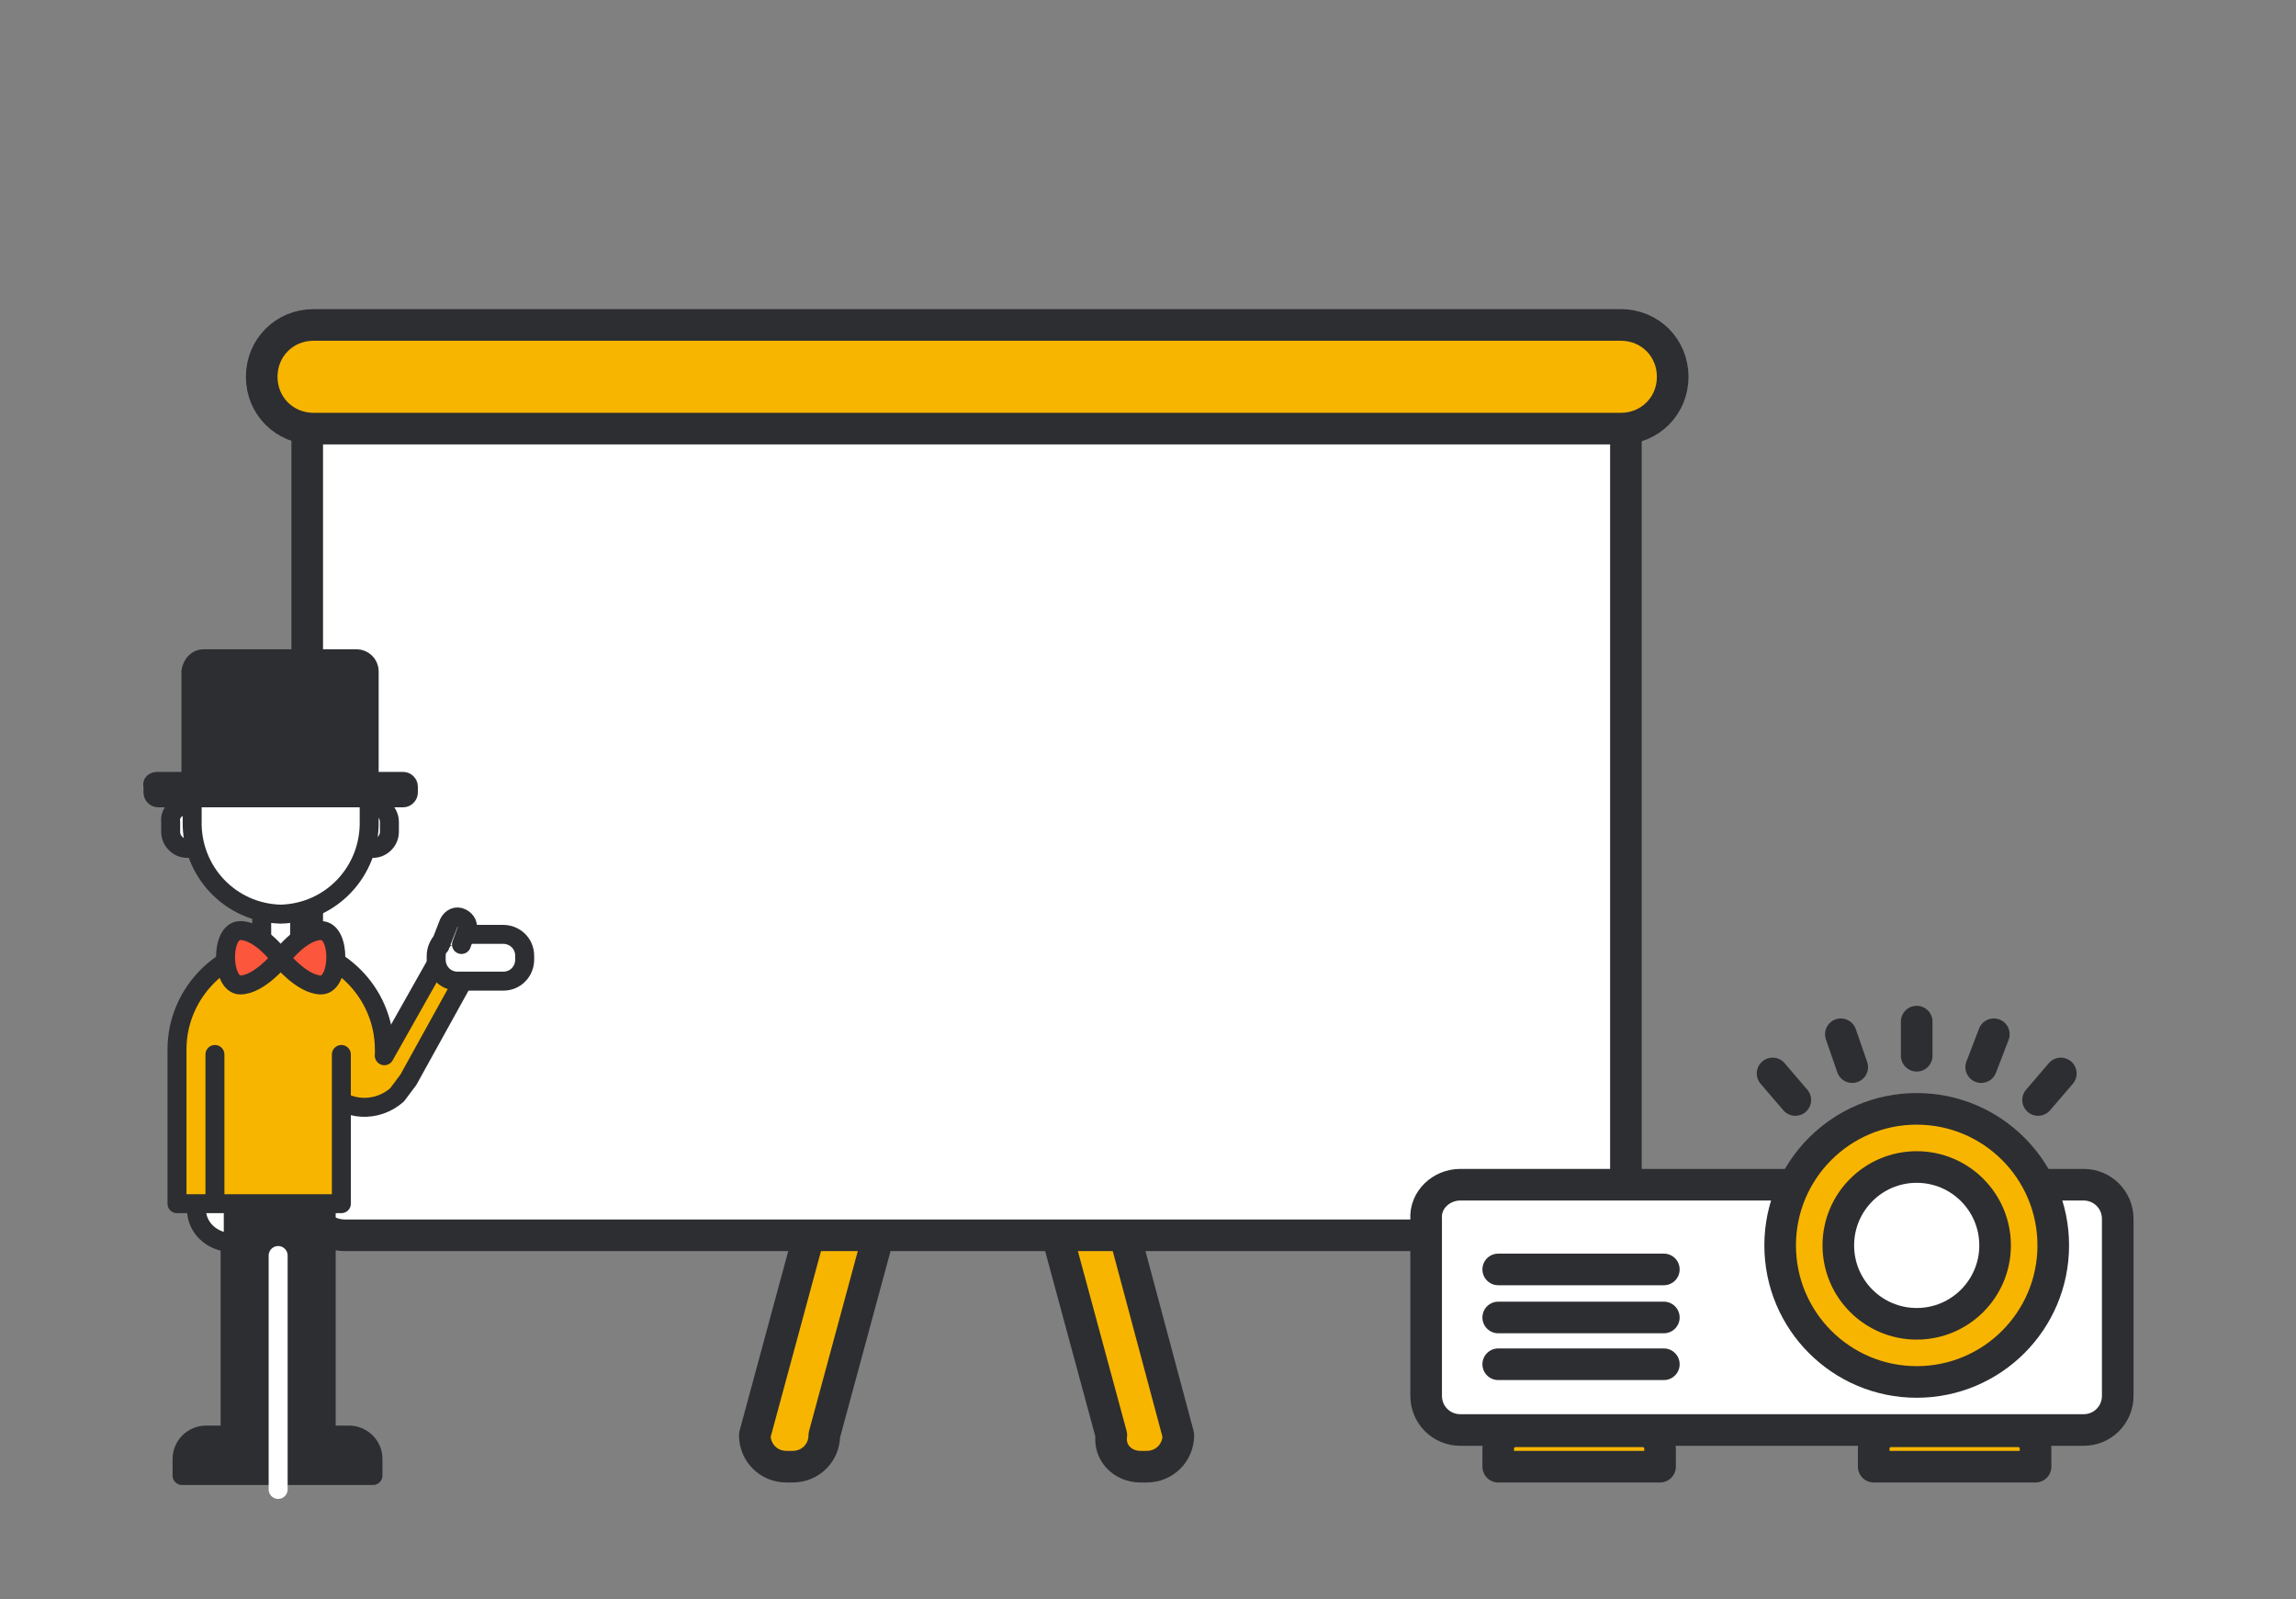 <svg version="1.1" xmlns="http://www.w3.org/2000/svg" xmlns:xlink="http://www.w3.org/1999/xlink" x="0px"
	 y="0px" viewBox="0 0 181.6 126.5" style="enable-background:new 0 0 181.6 126.5;" xml:space="preserve">
<rect x="0" y="0" width="181.6" height="126.5" fill="#808080" stroke="none"/>
<style type="text/css">
	.st0{fill:#F8B500;stroke:#2D2E31;stroke-width:2.5;stroke-linecap:round;stroke-linejoin:round;}
	.st1{fill:#FFFFFF;stroke:#2D2E31;stroke-width:2.5;stroke-linecap:round;stroke-linejoin:round;}
	.st2{fill:none;stroke:#2D2E31;stroke-width:2.5;stroke-linecap:round;stroke-linejoin:round;}
	.st3{fill:#2D2E31;stroke:#2D2E31;stroke-width:1.5;stroke-linecap:round;stroke-linejoin:round;}
	.st4{fill:none;stroke:#FFFFFF;stroke-width:1.5;stroke-linecap:round;stroke-linejoin:round;}
	.st5{fill:#FFFFFF;stroke:#2D2E31;stroke-width:1.5;stroke-linecap:round;stroke-linejoin:round;}
	.st6{fill:#F8B500;stroke:#2D2E31;stroke-width:1.5;stroke-linecap:round;stroke-linejoin:round;}
	.st7{fill:none;stroke:#2D2E31;stroke-width:1.5;stroke-linecap:round;stroke-linejoin:round;}
	.st8{fill:#FC563C;stroke:#2D2E31;stroke-width:1.5;stroke-linecap:round;stroke-linejoin:round;}
</style>
<path class="st0" d="M62.7,116h-0.5c-1.4,0-2.5-1.1-2.5-2.5l0,0l16.9-62.4c0-1.4,1.1-2.5,2.5-2.5c0,0,0,0,0,0h0.5
	c1.4,0,2.5,1.1,2.5,2.5c0,0,0,0,0,0l-16.9,62.4C65.2,114.9,64.1,116,62.7,116C62.7,116,62.7,116,62.7,116z"/>
<path class="st0" d="M90.2,116h0.5c1.4,0,2.5-1.1,2.5-2.5l0,0L76.5,51.1c0-1.4-1.1-2.5-2.5-2.5c0,0,0,0,0,0h-0.5
	c-1.4,0-2.5,1.1-2.5,2.5l0,0l16.9,62.4C87.7,114.9,88.8,116,90.2,116C90.2,116,90.2,116,90.2,116z"/>
<path class="st1" d="M24.3,32.6h104.3l0,0v62.1c0,1.7-1.3,3-3,3H27.3c-1.7,0-3-1.3-3-3V32.6L24.3,32.6z"/>
<path class="st0" d="M24.8,25.7h103.4c2.3,0,4.1,1.8,4.1,4.1l0,0c0,2.3-1.8,4.1-4.1,4.1H24.8c-2.3,0-4.1-1.8-4.1-4.1l0,0
	C20.7,27.5,22.5,25.7,24.8,25.7z"/>
<path class="st0" d="M119.9,113.2h10c0.8,0,1.4,0.6,1.4,1.4v1.4l0,0h-12.8l0,0v-1.4C118.5,113.8,119.1,113.2,119.9,113.2
	C119.9,113.2,119.9,113.2,119.9,113.2z"/>
<path class="st0" d="M149.6,113.2h10c0.8,0,1.4,0.6,1.4,1.4v1.4l0,0h-12.8l0,0v-1.4C148.2,113.8,148.8,113.2,149.6,113.2
	C149.6,113.2,149.6,113.2,149.6,113.2z"/>
<path class="st1" d="M115.5,93.7h49.3c1.5,0,2.7,1.2,2.7,2.7v14c0,1.5-1.2,2.7-2.7,2.7h-49.3c-1.5,0-2.7-1.2-2.7-2.7v-14
	C112.7,94.9,114,93.7,115.5,93.7z"/>
<circle class="st0" cx="151.6" cy="98.5" r="10.8"/>
<circle class="st1" cx="151.6" cy="98.5" r="6.2"/>
<line class="st2" x1="118.5" y1="100.4" x2="131.6" y2="100.4"/>
<line class="st2" x1="118.5" y1="104.2" x2="131.6" y2="104.2"/>
<line class="st2" x1="118.5" y1="107.9" x2="131.6" y2="107.9"/>
<line class="st2" x1="151.6" y1="83.5" x2="151.6" y2="80.8"/>
<line class="st2" x1="146.5" y1="84.4" x2="145.6" y2="81.8"/>
<line class="st2" x1="142" y1="87" x2="140.2" y2="84.9"/>
<line class="st2" x1="161.2" y1="87" x2="163" y2="84.9"/>
<line class="st2" x1="156.7" y1="84.4" x2="157.7" y2="81.8"/>
<rect x="18.2" y="94.4" class="st3" width="7.6" height="20.1"/>
<path class="st3" d="M16.3,113.5H20c1,0,1.9,0.8,1.9,1.9l0,0v1.3l0,0h-7.5l0,0v-1.3C14.4,114.3,15.3,113.5,16.3,113.5z"/>
<path class="st3" d="M23.9,113.5h3.7c1,0,1.9,0.8,1.9,1.9l0,0v1.3l0,0H22l0,0v-1.3C22,114.3,22.9,113.5,23.9,113.5z"/>
<line class="st4" x1="22" y1="117.8" x2="22" y2="99.3"/>
<path class="st5" d="M17.7,98.2c-1.4-0.3-2.4-1.6-2.1-3c0.2-1.1,1-1.9,2.1-2.1"/>
<path class="st6" d="M30.4,83.5L30.4,83.5l4.4-7.8l2.2,1.2l-4.7,8.5l-0.9,1.2c-1.6,1.4-4,1.3-5.4-0.3c-0.6-0.7-1-1.6-1-2.6v-3.9"/>
<path class="st5" d="M34.5,75.9v-0.3c0-0.9,0.7-1.7,1.7-1.7h3.6c0.9,0,1.7,0.7,1.7,1.7v0.3c0,0.9-0.7,1.7-1.7,1.7h-3.6
	C35.2,77.6,34.5,76.8,34.5,75.9z"/>
<path class="st5" d="M36.5,74.7l0.4-1.1c0.2-0.4,0-0.8-0.4-1c0,0,0,0,0,0l0,0c-0.4-0.2-0.8,0-1,0.4c0,0,0,0,0,0l-0.7,1.8"/>
<path class="st6" d="M30.4,83.4V83c0-4.5-3.7-8.2-8.2-8.2l0,0c-4.5,0-8.2,3.7-8.2,8.2c0,0,0,0,0,0v12.2H27V83.4"/>
<path class="st6" d="M27,86.1"/>
<path class="st5" d="M14.8,63.7L14.8,63.7c0.7,0,1.3,0.6,1.3,1.3v0.8c0,0.7-0.6,1.3-1.3,1.3h0c-0.7,0-1.3-0.6-1.3-1.3V65
	C13.4,64.3,14,63.7,14.8,63.7z"/>
<path class="st5" d="M29.5,63.7L29.5,63.7c0.7,0,1.3,0.6,1.3,1.3v0.8c0,0.7-0.6,1.3-1.3,1.3h0c-0.7,0-1.3-0.6-1.3-1.3V65
	C28.2,64.3,28.8,63.7,29.5,63.7z"/>
<path class="st5" d="M23.7,71.9v2.4c0,0.8-0.6,1.4-1.4,1.4c0,0,0,0,0,0h-0.2c-0.8,0-1.4-0.6-1.4-1.4l0,0v-2.4"/>
<path class="st7" d="M15.2,64.1v-1.5c0-3.9,3.1-7,7-7l0,0c3.9,0,7,3.1,7,7v1.5"/>
<path class="st5" d="M29.2,63.4v1.5c0.1,4-3,7.3-7,7.4l0,0c-4-0.1-7.1-3.4-7-7.4v-1.5"/>
<path class="st8" d="M22.2,75.8c0,0-1.7,2.1-3.2,2.1s-1.6-4.3,0-4.3S22.2,75.8,22.2,75.8z"/>
<path class="st8" d="M22.2,75.8c0,0,1.7,2.1,3.2,2.1s1.6-4.3,0-4.3S22.2,75.8,22.2,75.8z"/>
<path class="st3" d="M16.1,52.1h12.1c0.5,0,1,0.4,1,1v9c0,0.5-0.4,1-1,1H16.1c-0.5,0-1-0.4-1-1v-9C15.2,52.5,15.6,52.1,16.1,52.1z"
	/>
<path class="st3" d="M12.5,61.8h19.4c0.2,0,0.4,0.2,0.4,0.4v0.5c0,0.2-0.2,0.4-0.4,0.4H12.5c-0.2,0-0.4-0.2-0.4-0.4v-0.5
	C12,61.9,12.2,61.8,12.5,61.8z"/>
<line class="st7" x1="17" y1="83.4" x2="17" y2="94.7"/>
</svg>
